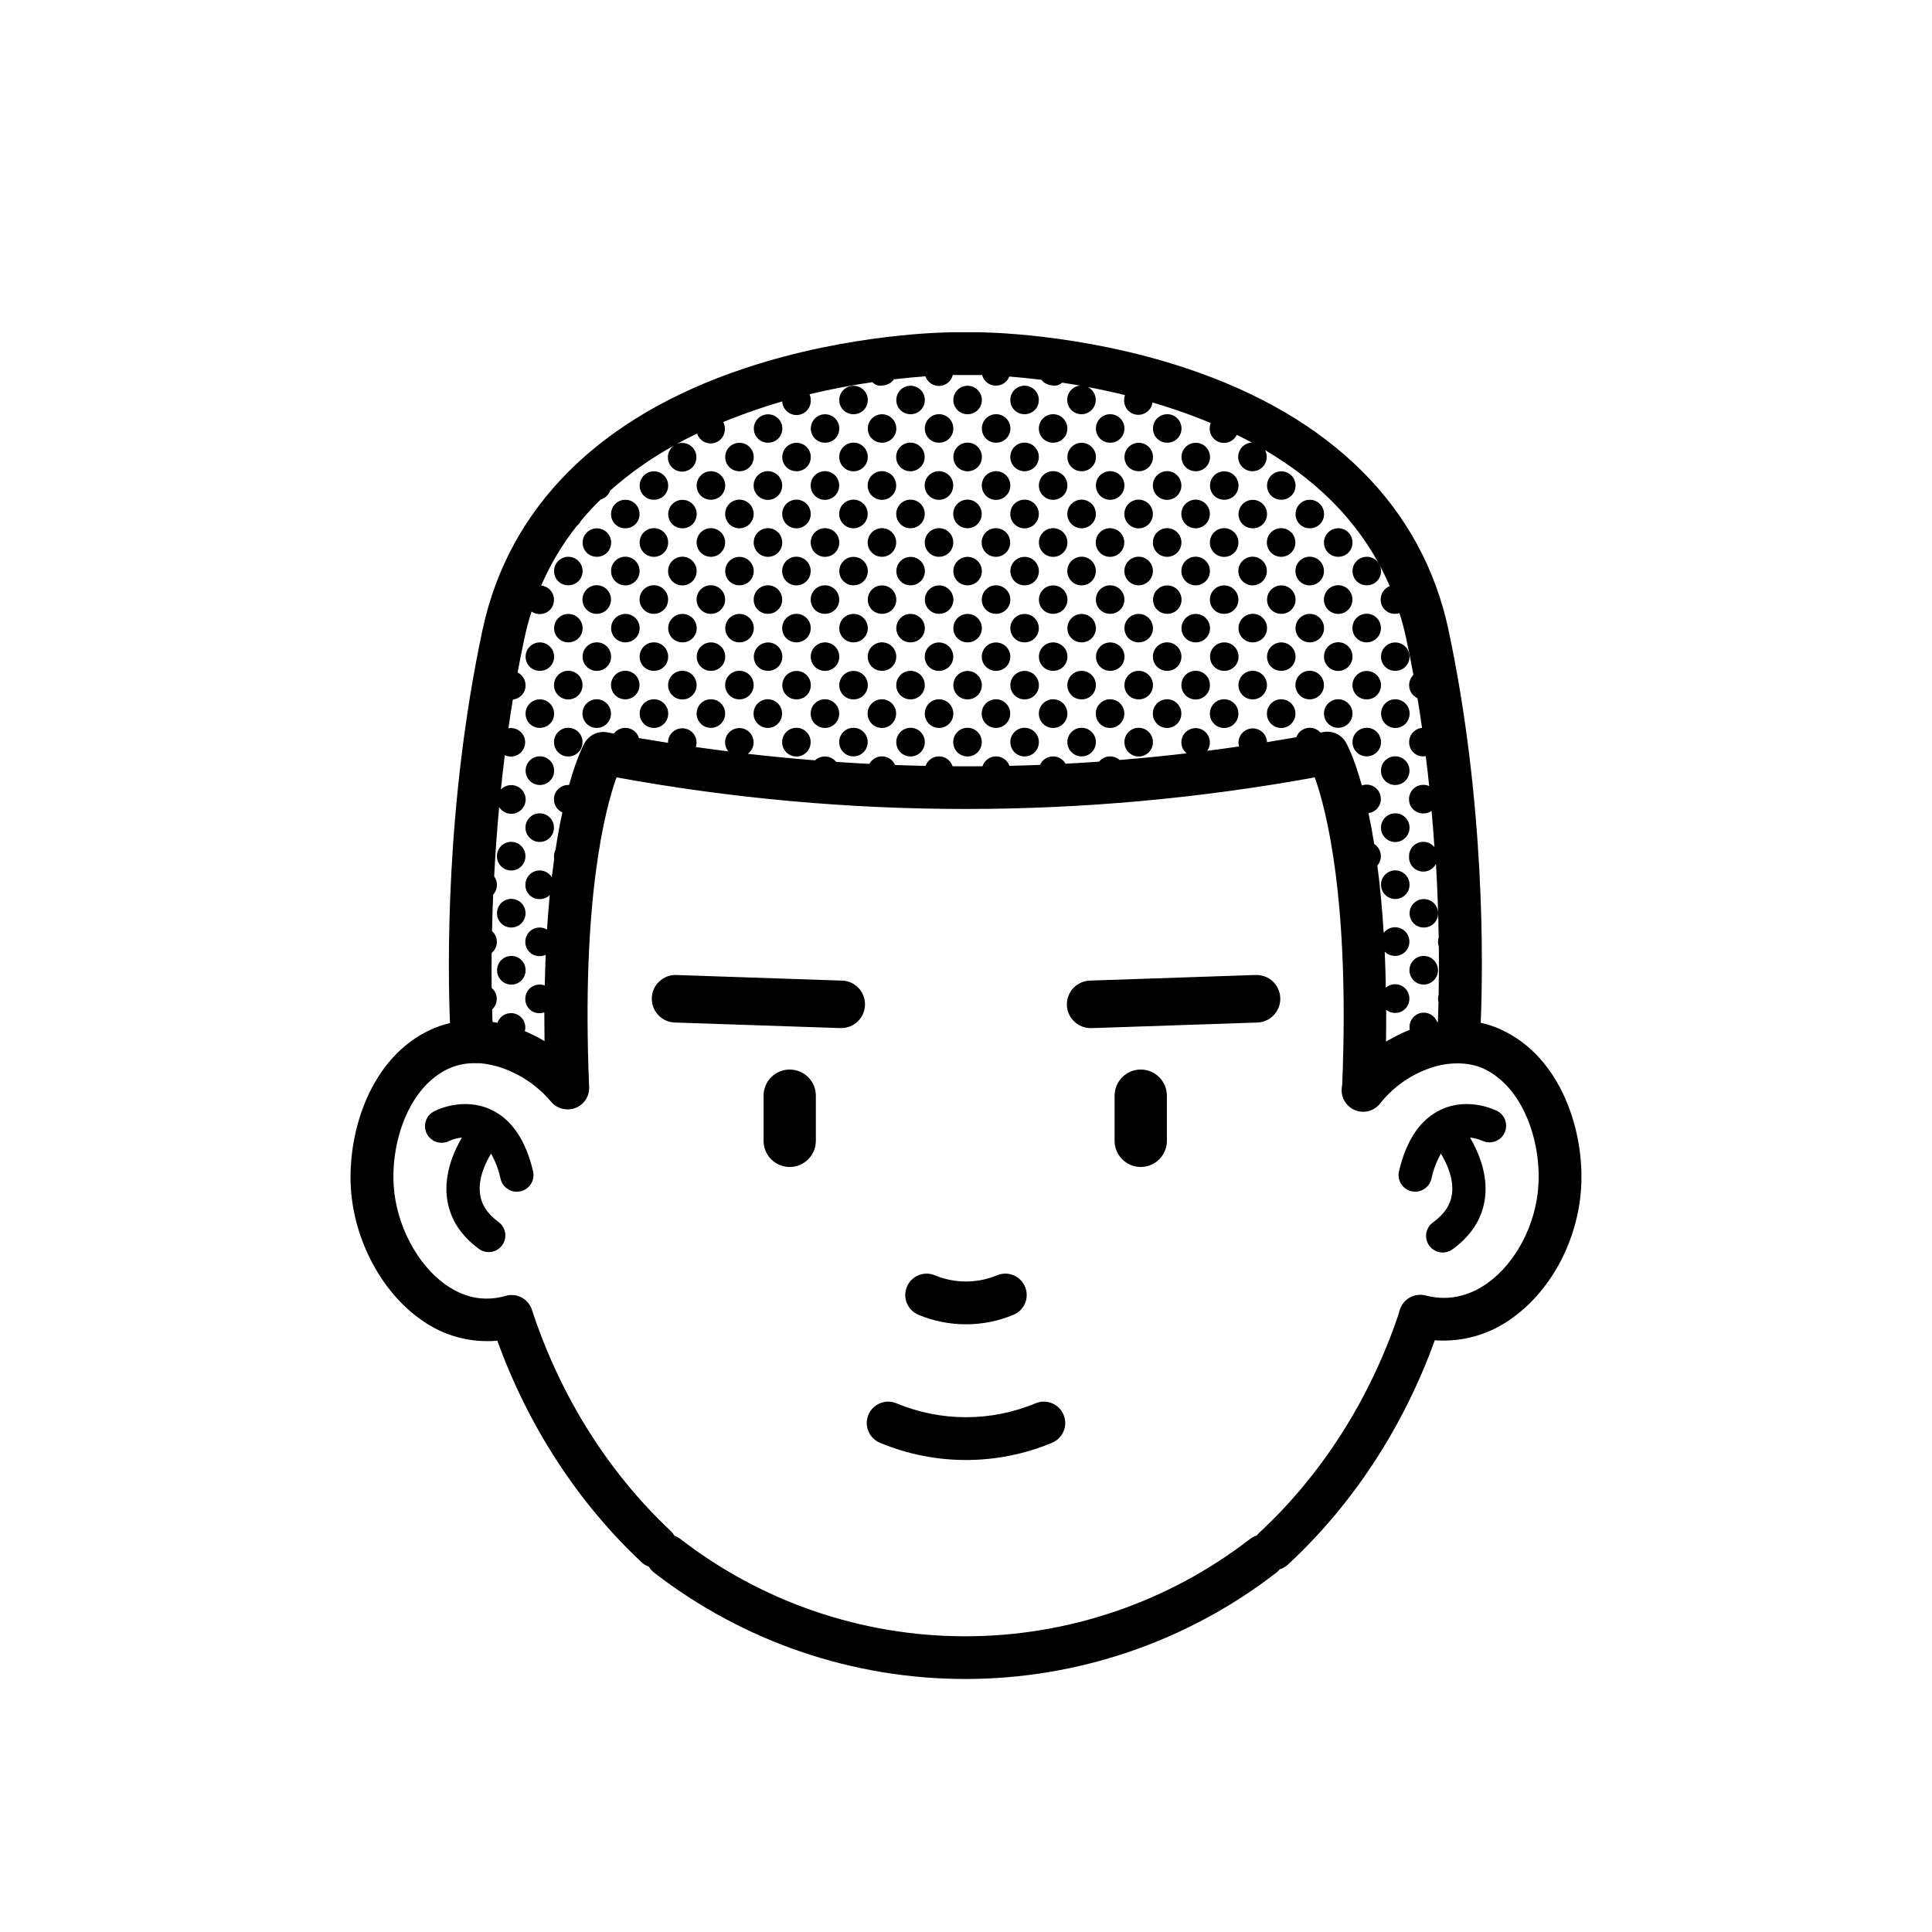 <?xml version="1.0" encoding="UTF-8"?>
<!-- Uploaded to: SVG Repo, www.svgrepo.com, Generator: SVG Repo Mixer Tools -->
<svg fill="#000000" width="800px" height="800px" version="1.1" viewBox="144 144 512 512" xmlns="http://www.w3.org/2000/svg">
 <g>
  <path d="m274.11 438.06c-7.219-3.352-14.219 0-14.988 0.41v-0.004c-1.066 0.516-1.879 1.438-2.258 2.555-0.383 1.121-0.297 2.348 0.234 3.402 0.535 1.055 1.469 1.855 2.594 2.215s2.352 0.254 3.398-0.297c1.055-0.469 2.176-0.762 3.324-0.875-2.215 3.777-4.699 9.59-3.988 15.777 0.629 5.461 3.508 10.078 8.559 13.777 1.969 1.375 4.672 0.926 6.09-1.012 1.414-1.938 1.02-4.652-0.887-6.106-3.016-2.203-4.648-4.699-4.992-7.641-0.465-3.93 1.367-7.934 2.941-10.547h-0.004c1.176 2.09 2.023 4.344 2.519 6.688 0.465 2.012 2.258 3.43 4.32 3.418 0.34 0 0.68-0.035 1.008-0.113 2.371-0.555 3.844-2.926 3.289-5.293-1.961-8.328-5.715-13.824-11.16-16.355z"/>
  <path d="m540.88 438.47c-0.773-0.398-7.769-3.777-14.988-0.41-5.449 2.519-9.199 8.031-11.141 16.336v0.004c-0.555 2.371 0.918 4.738 3.289 5.297 0.332 0.074 0.668 0.109 1.008 0.113 2.043-0.004 3.82-1.41 4.289-3.402 0.496-2.344 1.348-4.598 2.519-6.688 1.566 2.606 3.406 6.606 2.953 10.516-0.34 2.953-1.977 5.461-5 7.672-0.973 0.68-1.629 1.719-1.82 2.891-0.195 1.168 0.09 2.367 0.789 3.32 0.699 0.957 1.754 1.594 2.926 1.762 1.172 0.172 2.363-0.137 3.305-0.855 5.039-3.684 7.93-8.32 8.559-13.777 0.711-6.184-1.77-11.965-3.988-15.777h0.004c1.145 0.117 2.266 0.41 3.324 0.867 2.152 0.98 4.699 0.086 5.762-2.027 1.066-2.113 0.273-4.688-1.793-5.84z"/>
  <path d="m367.07 403.87-43.824-1.484v-0.004c-3.481-0.117-6.394 2.609-6.508 6.086-0.117 3.481 2.606 6.394 6.086 6.508l43.793 1.477h0.215c3.477 0.059 6.344-2.715 6.402-6.191 0.062-3.481-2.711-6.348-6.188-6.406z"/>
  <path d="m476.75 402.38-43.824 1.484v0.004c-3.477 0.059-6.25 2.926-6.191 6.402 0.062 3.477 2.93 6.25 6.406 6.191h0.238l43.82-1.48c3.477-0.117 6.203-3.031 6.086-6.508-0.117-3.481-3.031-6.203-6.508-6.086z"/>
  <path d="m353.28 427.44c-3.824 0-6.926 3.102-6.926 6.926v11.969c0 3.824 3.102 6.926 6.926 6.926 3.828 0 6.93-3.102 6.93-6.926v-11.969c0-3.824-3.102-6.926-6.93-6.926z"/>
  <path d="m446.31 427.44c-3.828 0-6.93 3.102-6.93 6.926v11.969c0 3.824 3.102 6.926 6.93 6.926 3.824 0 6.926-3.102 6.926-6.926v-11.969c0-3.824-3.102-6.926-6.926-6.926z"/>
  <path d="m387.4 492.43c8.059 3.367 17.133 3.367 25.191 0 2.891-1.199 4.266-4.516 3.066-7.406-1.199-2.894-4.512-4.266-7.406-3.066-5.281 2.203-11.227 2.203-16.512 0-2.891-1.199-6.207 0.172-7.406 3.066-1.199 2.891 0.176 6.207 3.066 7.406z"/>
  <path d="m418.46 515.88c-11.812 4.93-25.105 4.93-36.918 0-2.891-1.199-6.207 0.176-7.406 3.066-1.195 2.891 0.176 6.207 3.066 7.406 14.59 6.086 31.008 6.086 45.598 0 2.891-1.199 4.266-4.516 3.066-7.406s-4.516-4.266-7.406-3.066z"/>
  <path d="m541.88 416.88c-1.754-0.809-3.59-1.422-5.477-1.832 0.629-14.895 1.258-58.07-8.539-104.12-6.926-32.516-30.945-56.484-69.426-69.312-28.34-9.445-54.297-9.566-55.547-9.566h-6.043c-1.258 0-27.211 0.121-55.547 9.566-38.477 12.828-62.484 36.797-69.426 69.312-9.859 46.137-9.227 89.383-8.625 104.2-1.77 0.406-3.492 0.996-5.141 1.758-15.863 7.332-22.043 26.902-21.129 41.98 0.867 13.855 8.156 27.52 18.559 34.84v-0.004c5.856 4.254 13.051 6.242 20.262 5.598 8.188 22.672 21.348 42.887 38.203 58.695h-0.004c0.566 0.535 1.242 0.945 1.977 1.203 0.363 0.617 0.84 1.16 1.406 1.598 23.594 18.25 52.582 28.152 82.41 28.152s58.816-9.902 82.41-28.152c0.344-0.27 0.656-0.578 0.934-0.918 0.812-0.246 1.559-0.68 2.18-1.258 17.188-15.906 30.594-36.406 38.914-59.43l-0.004-0.004c7.402 0.555 14.754-1.586 20.707-6.019 10.285-7.438 17.211-20.586 18.074-34.309 0.945-15.062-5.266-34.637-21.129-41.969zm-190.58-166.5c0.094 2.086 1.863 3.699 3.949 3.606 2.086-0.098 3.703-1.867 3.606-3.953 0.004-0.535-0.105-1.066-0.32-1.555 5.957-1.43 11.602-2.457 16.637-3.191v-0.004c0.504 0.539 1.188 0.871 1.922 0.934 1.844 0 3.098-0.629 3.777-1.688 3.191-0.371 6.027-0.629 8.375-0.801h0.004c0.543 1.59 2.074 2.629 3.754 2.547 1.676-0.078 3.102-1.258 3.492-2.894h6.356 1.422c0.414 1.664 1.914 2.828 3.629 2.809 1.582 0.035 3.012-0.926 3.578-2.402 2.438 0.195 5.301 0.465 8.508 0.863 0.723 0.977 1.934 1.551 3.723 1.543v-0.004c0.656-0.055 1.273-0.332 1.754-0.785 1.535 0.234 3.148 0.492 4.766 0.781h0.004c-1.945 0.188-3.422 1.824-3.414 3.777-0.008 1.004 0.383 1.969 1.086 2.68 0.703 0.715 1.66 1.121 2.664 1.129 2.086 0.016 3.793-1.664 3.809-3.75 0.023-1.465-0.801-2.812-2.117-3.457 3.148 0.594 6.469 1.297 9.867 2.137v-0.004c-0.148 0.418-0.223 0.859-0.219 1.305-0.082 2.016 1.434 3.734 3.445 3.914 2.008 0.176 3.801-1.254 4.074-3.254 1.891 0.547 3.746 1.133 5.637 1.77 3.402 1.141 6.664 2.367 9.785 3.672-0.184 0.469-0.277 0.965-0.27 1.469-0.02 1.77 1.199 3.312 2.922 3.715 1.727 0.402 3.496-0.449 4.262-2.047 1.359 0.668 2.691 1.352 4 2.047-2.051 0.082-3.664 1.789-3.629 3.84 0.016 2.09 1.719 3.769 3.805 3.754 1.004-0.008 1.961-0.41 2.664-1.125 0.703-0.711 1.098-1.676 1.09-2.68 0-0.629-0.16-1.25-0.461-1.805 15.676 9.238 26.695 21.258 33.055 36.059h0.004c-1.461 0.574-2.414 1.996-2.394 3.566-0.016 1.004 0.379 1.977 1.09 2.688 0.711 0.711 1.684 1.105 2.688 1.09 0.41 0 0.82-0.066 1.211-0.195 0.691 2.215 1.289 4.484 1.789 6.809 0.68 3.191 1.309 6.375 1.891 9.547h-0.004c-0.73 0.734-1.137 1.73-1.125 2.766-0.012 1.473 0.852 2.816 2.203 3.41 0.441 2.652 0.848 5.281 1.215 7.883v0.004c-1.945 0.184-3.43 1.824-3.418 3.777-0.016 1.008 0.375 1.977 1.09 2.691 0.711 0.711 1.68 1.102 2.688 1.086 0.211 0 0.422-0.02 0.629-0.055 0.336 2.68 0.637 5.32 0.906 7.922-0.492-0.223-1.027-0.336-1.566-0.332-1.008 0-1.973 0.402-2.684 1.117s-1.102 1.684-1.094 2.691c-0.02 1.008 0.375 1.98 1.086 2.691 0.715 0.711 1.684 1.105 2.691 1.086 0.785 0.008 1.555-0.227 2.203-0.668 0.289 3.281 0.543 6.488 0.754 9.598h0.004c-1.012-1.266-2.715-1.746-4.238-1.195s-2.527 2.008-2.496 3.629c-0.129 1.793 1.023 3.43 2.754 3.914 1.734 0.48 3.566-0.324 4.383-1.926 0.414 7.117 0.629 13.691 0.723 19.523-0.246 0.793-0.234 1.645 0.031 2.43 0.059 4.863 0 9.152-0.043 12.734-0.195 0.668-0.211 1.375-0.043 2.047-0.043 2.016-0.105 3.777-0.164 5.195h-0.184c-0.629-1.742-2.434-2.769-4.254-2.426-1.82 0.344-3.125 1.957-3.074 3.812 0 0.227 0.02 0.449 0.062 0.672l-0.27 0.113-0.75 0.301-0.949 0.43-0.461 0.215-0.988 0.48-0.301 0.156c-0.629 0.328-1.258 0.668-1.891 1.027l-0.379 0.215-0.309 0.184c0.043-2.898 0.062-5.668 0.051-8.406l-0.004-0.004c0.676 0.531 1.512 0.82 2.371 0.812 0.996 0.012 1.961-0.379 2.668-1.078 0.711-0.703 1.109-1.664 1.109-2.664 0.035-1.492-0.812-2.863-2.16-3.504-1.352-0.637-2.949-0.422-4.082 0.551-0.055-3.336-0.152-6.523-0.297-9.559 0.727 0.738 1.723 1.152 2.762 1.141 1.004 0.012 1.973-0.383 2.684-1.094 0.711-0.711 1.105-1.68 1.094-2.684 0.008-1.008-0.387-1.98-1.098-2.695-0.707-0.715-1.672-1.117-2.68-1.117-1.188-0.008-2.312 0.543-3.031 1.488-0.41-6.715-0.996-12.641-1.68-17.848 0.422-0.48 0.719-1.062 0.855-1.688 0.32-1.562-0.348-3.16-1.688-4.027-0.484-3-0.988-5.731-1.52-8.188v0.004c1.863-0.227 3.266-1.805 3.277-3.68 0.027-1.242-0.559-2.418-1.562-3.144-1.008-0.727-2.305-0.914-3.477-0.5-2.137-7.676-4.023-11.07-4.227-11.418-1.012-1.754-2.883-2.836-4.906-2.836-0.355 0-0.711 0.035-1.062 0.102l-0.773 0.145h-0.004c-0.883-1.004-2.234-1.461-3.547-1.207-1.312 0.254-2.394 1.18-2.844 2.441-2.586 0.453-5.176 0.887-7.766 1.305-0.035-1.078-0.531-2.09-1.363-2.781-0.828-0.688-1.914-0.992-2.984-0.828-1.066 0.164-2.012 0.777-2.598 1.684-0.59 0.902-0.762 2.019-0.473 3.059-2.812 0.418-5.629 0.805-8.453 1.16h0.004c0.711-0.977 0.918-2.234 0.547-3.387-0.367-1.152-1.266-2.059-2.41-2.438-1.148-0.379-2.41-0.184-3.391 0.52-0.984 0.707-1.566 1.84-1.574 3.047-0.004 1.137 0.508 2.211 1.391 2.926-5.914 0.691-11.836 1.281-17.758 1.762-1.074-0.957-2.598-1.223-3.93-0.688-0.59 0.246-1.109 0.633-1.512 1.129-2.938 0.211-5.902 0.391-8.891 0.543l-0.004-0.004c-0.699-1.246-2.043-1.992-3.473-1.926-1.426 0.066-2.695 0.934-3.277 2.242-2.695 0.102-5.398 0.195-8.098 0.258-0.543-1.523-1.996-2.531-3.617-2.508-1.617 0.023-3.039 1.074-3.539 2.617-2.641 0.023-5.281 0.023-7.922 0-0.496-1.547-1.922-2.598-3.547-2.621-1.621-0.02-3.074 0.996-3.613 2.523-2.695-0.055-5.387-0.133-8.078-0.234v0.004c-0.57-1.34-1.855-2.231-3.309-2.297-1.453-0.062-2.812 0.711-3.5 1.992-2.938-0.152-5.879-0.324-8.816-0.523v0.004c-0.164-0.215-0.352-0.406-0.555-0.582-1.484-1.211-3.637-1.141-5.039 0.164-5.945-0.469-11.887-1.047-17.82-1.73 0.969-0.695 1.547-1.816 1.547-3.012 0.012-1.23-0.578-2.394-1.582-3.109-1.004-0.719-2.293-0.898-3.453-0.488-1.164 0.41-2.051 1.363-2.383 2.551-0.328 1.191-0.059 2.465 0.727 3.414-2.879-0.367-5.75-0.742-8.621-1.152 0.344-1.039 0.223-2.184-0.34-3.125-0.562-0.945-1.508-1.598-2.586-1.789-1.082-0.191-2.195 0.098-3.047 0.789-0.852 0.695-1.359 1.727-1.391 2.824v0.188c-2.57-0.418-5.137-0.84-7.703-1.258v-0.004c-0.402-1.371-1.547-2.398-2.953-2.648-1.41-0.254-2.84 0.309-3.695 1.453l-1.738-0.32c-2.371-0.453-4.766 0.645-5.973 2.734-0.203 0.348-2.059 3.68-4.168 11.211h-0.188v-0.004c-1.02-0.008-2 0.391-2.719 1.113s-1.113 1.703-1.098 2.723c-0.012 1.484 0.867 2.832 2.231 3.426-0.629 2.91-1.258 6.203-1.812 9.918h-0.004c-0.383 0.758-0.512 1.621-0.359 2.457-0.215 1.535-0.426 3.141-0.629 4.812-0.895-1.453-2.652-2.129-4.289-1.645-1.637 0.48-2.746 2.004-2.707 3.711-0.004 1 0.391 1.961 1.102 2.664 0.711 0.703 1.676 1.09 2.676 1.074 1.004 0.008 1.969-0.383 2.684-1.09-0.277 2.871-0.527 5.934-0.738 9.168v0.004c-1.168-0.715-2.633-0.742-3.828-0.066-1.195 0.676-1.93 1.945-1.918 3.316-0.016 1.004 0.375 1.977 1.09 2.688 0.711 0.711 1.68 1.105 2.688 1.09 0.562 0 1.117-0.117 1.629-0.348-0.105 2.598-0.188 5.309-0.25 8.129v0.004c-0.441-0.172-0.906-0.258-1.379-0.254-1.008 0-1.977 0.402-2.688 1.121-0.707 0.715-1.102 1.688-1.09 2.695-0.016 1.008 0.375 1.977 1.09 2.688 0.711 0.715 1.68 1.105 2.688 1.09 0.43 0 0.855-0.074 1.258-0.211 0 2.465 0.02 5.004 0.059 7.613-1.676-1-3.422-1.883-5.223-2.633 0.082-0.316 0.125-0.641 0.129-0.965 0.012-1.02-0.387-2-1.109-2.723-0.719-0.719-1.703-1.121-2.723-1.105-1.605 0.016-3.031 1.047-3.543 2.57-0.441-0.082-0.883-0.172-1.316-0.238-0.039-0.965-0.074-2.059-0.105-3.281h-0.004c1.348-1.23 1.633-3.242 0.688-4.801-0.219-0.344-0.492-0.652-0.805-0.914-0.039-2.758-0.051-5.871 0-9.297v0.004c0.781-0.629 1.273-1.551 1.359-2.551 0.125-1.215-0.344-2.418-1.262-3.227 0.062-3.043 0.164-6.297 0.301-9.672h0.004c1.227-1.344 1.336-3.367 0.258-4.836 0.301-5.758 0.73-11.902 1.324-18.34 0.867 1.375 2.516 2.043 4.098 1.668s2.75-1.715 2.91-3.332c0.16-1.621-0.727-3.16-2.203-3.84-1.48-0.676-3.227-0.34-4.348 0.836 0.312-2.984 0.656-6.019 1.039-9.105 1.031 0.488 2.227 0.488 3.254-0.008 1.027-0.492 1.777-1.422 2.039-2.531 0.266-1.109 0.016-2.277-0.68-3.18-0.695-0.902-1.762-1.445-2.898-1.473-0.254 0-0.504 0.023-0.75 0.074 0.355-2.519 0.746-5.062 1.172-7.633v0.004c1.926-0.184 3.391-1.812 3.367-3.75 0.008-1.449-0.812-2.773-2.113-3.414 0.551-2.938 1.141-5.898 1.77-8.875 0.527-2.488 1.176-4.914 1.926-7.273v0.004c0.641 0.434 1.398 0.664 2.172 0.66 1.008 0.012 1.973-0.383 2.688-1.094 0.711-0.711 1.105-1.68 1.09-2.684 0.012-1.945-1.457-3.582-3.394-3.781 2.445-5.66 5.621-10.977 9.449-15.812 0.449-0.359 0.816-0.812 1.074-1.328 1.648-1.977 3.398-3.871 5.242-5.668 1.176-0.32 2.121-1.207 2.519-2.359 5.156-4.582 10.809-8.57 16.852-11.898-0.984 0.723-1.562 1.875-1.555 3.098 0 2.09 1.691 3.781 3.777 3.781 2.086 0 3.777-1.691 3.777-3.781 0.016-1.02-0.383-2-1.105-2.723-0.723-0.719-1.703-1.117-2.723-1.105-0.484 0.004-0.965 0.102-1.41 0.289 1.75-0.961 3.559-1.887 5.422-2.777 0.574 1.793 2.379 2.887 4.234 2.57 1.852-0.316 3.191-1.949 3.141-3.828 0-0.633-0.156-1.258-0.453-1.812 1.699-0.691 3.434-1.359 5.207-2.008v-0.004c0.258-0.051 0.508-0.141 0.738-0.262 0.965-0.344 1.938-0.684 2.914-1.016 2.305-0.805 4.566-1.523 6.785-2.152zm200.39 207.78c-0.629 10.27-5.906 20.41-13.402 25.82-3.547 2.562-9.277 5.223-16.48 3.336-2.887-0.754-5.863 0.859-6.809 3.691-0.039 0.102-0.156 0.512-0.277 0.934l-0.164 0.559c-7.613 22.484-20.387 42.465-36.949 57.793h0.004c-0.199 0.195-0.379 0.406-0.547 0.629-0.652 0.199-1.258 0.512-1.797 0.926-21.609 16.715-48.156 25.785-75.477 25.785s-53.867-9.07-75.477-25.785c-0.473-0.367-1.004-0.656-1.57-0.855-0.27-0.465-0.602-0.891-0.992-1.262-16.625-15.594-29.352-35.895-36.805-58.668-0.988-2.961-4.188-4.566-7.152-3.59-5.434 1.504-10.707 0.492-15.699-3.016-7.559-5.336-13.117-15.895-13.766-26.273-0.738-11.715 4.031-26.117 14.566-30.992h-0.004c2.047-0.922 4.262-1.41 6.508-1.43h0.23 1.039 0.258c0.367 0 0.73 0.059 1.098 0.094l0.535 0.07 0.629 0.102c0.816 0.137 1.621 0.32 2.418 0.543h0.051c5.609 1.656 10.605 4.922 14.379 9.391 1.031 1.234 2.539 1.977 4.148 2.031h0.32c0.684-0.004 1.355-0.129 1.992-0.371 2.269-0.871 3.731-3.098 3.629-5.527-2.109-49.684 4.246-73.684 7.25-82.082l-0.004-0.004c61.18 11.168 123.87 11.168 185.05 0 2.984 8.332 9.289 32.207 7.281 81.301l-0.004 0.004v0.164l-0.094 0.629c-0.371 2.562 1.031 5.051 3.41 6.066 2.379 1.012 5.144 0.301 6.734-1.738 4.07-5.16 9.785-8.762 16.191-10.211 4.164-0.801 8.137-0.453 11.164 0.945 10.551 4.875 15.32 19.277 14.582 30.992z"/>
  <path d="m476 314.23c1.004 0.012 1.973-0.383 2.684-1.094 0.711-0.711 1.105-1.68 1.094-2.688 0-2.086-1.691-3.777-3.777-3.777-2.09 0-3.781 1.691-3.781 3.777-0.016 1.008 0.379 1.977 1.09 2.691 0.711 0.711 1.684 1.105 2.691 1.09z"/>
  <path d="m521.3 397.33c-1.008 0-1.977 0.402-2.684 1.117-0.711 0.715-1.105 1.684-1.098 2.691 0 2.09 1.691 3.781 3.781 3.781 2.086 0 3.777-1.691 3.777-3.781 0.008-1.008-0.387-1.977-1.098-2.691-0.707-0.715-1.672-1.117-2.68-1.117z"/>
  <path d="m279.51 397.33c-1.016 0-1.988 0.41-2.699 1.133-0.711 0.727-1.102 1.707-1.082 2.723 0.02 2.086 1.723 3.762 3.812 3.746 2.086-0.016 3.762-1.723 3.746-3.809 0.004-1.008-0.395-1.969-1.102-2.68-0.711-0.715-1.672-1.113-2.676-1.113z"/>
  <path d="m370.15 253.77c1.008 0.023 1.977-0.359 2.699-1.062 0.719-0.699 1.125-1.664 1.125-2.668 0.016-2.086-1.664-3.789-3.75-3.805-2.086-0.016-3.793 1.66-3.809 3.75-0.016 1 0.371 1.965 1.074 2.676 0.703 0.711 1.66 1.109 2.66 1.109z"/>
  <path d="m385.31 253.77c1.004 0.012 1.973-0.383 2.684-1.094 0.711-0.711 1.105-1.68 1.094-2.688-0.008-2.086-1.707-3.769-3.793-3.762-2.086 0.008-3.773 1.707-3.762 3.793-0.008 1.004 0.391 1.965 1.102 2.668 0.711 0.707 1.676 1.094 2.676 1.082z"/>
  <path d="m400.39 253.77c1.004 0.02 1.977-0.363 2.695-1.07 0.719-0.703 1.121-1.668 1.121-2.672 0.008-2.086-1.676-3.789-3.762-3.797-2.086-0.012-3.785 1.672-3.797 3.758-0.016 1 0.371 1.965 1.078 2.676 0.703 0.711 1.664 1.109 2.664 1.105z"/>
  <path d="m415.52 253.77c1.008 0.012 1.973-0.383 2.684-1.094 0.711-0.711 1.105-1.68 1.094-2.688 0-2.086-1.691-3.777-3.777-3.777s-3.777 1.691-3.777 3.777c-0.016 1.008 0.375 1.977 1.09 2.691 0.711 0.711 1.68 1.105 2.688 1.09z"/>
  <path d="m347.55 261.32c1.004 0.012 1.973-0.383 2.684-1.094 0.711-0.711 1.105-1.68 1.094-2.684-0.016-2.086-1.723-3.766-3.809-3.746-2.09 0.016-3.766 1.723-3.75 3.809 0.004 0.996 0.402 1.949 1.113 2.648 0.711 0.699 1.672 1.082 2.668 1.066z"/>
  <path d="m362.65 261.32c1.004 0.012 1.973-0.383 2.684-1.094 0.711-0.711 1.105-1.68 1.094-2.684-0.012-2.086-1.715-3.769-3.801-3.758-2.086 0.012-3.769 1.715-3.758 3.801 0 1 0.398 1.957 1.105 2.66 0.711 0.703 1.676 1.09 2.676 1.074z"/>
  <path d="m377.7 261.32c1.008 0.027 1.98-0.355 2.699-1.055s1.129-1.66 1.133-2.668c0.02-2.086-1.66-3.793-3.746-3.812-2.086-0.02-3.793 1.656-3.812 3.746-0.02 1 0.363 1.965 1.066 2.68 0.699 0.715 1.66 1.113 2.66 1.109z"/>
  <path d="m392.86 261.32c1.008 0.012 1.977-0.383 2.688-1.094 0.711-0.711 1.105-1.68 1.094-2.684 0-2.086-1.691-3.777-3.781-3.777-2.086 0-3.777 1.691-3.777 3.777-0.016 1.008 0.379 1.977 1.09 2.688 0.711 0.711 1.684 1.105 2.688 1.09z"/>
  <path d="m407.98 261.32c1.008 0.012 1.977-0.383 2.688-1.094 0.711-0.711 1.105-1.68 1.094-2.684 0-2.086-1.695-3.777-3.781-3.777-2.086 0-3.777 1.691-3.777 3.777-0.016 1.008 0.379 1.977 1.09 2.688 0.711 0.711 1.684 1.105 2.688 1.09z"/>
  <path d="m423.08 261.32c1.008 0.016 1.977-0.379 2.688-1.09s1.105-1.684 1.094-2.688c0-2.086-1.691-3.777-3.781-3.777-2.086 0-3.777 1.691-3.777 3.777-0.016 1.008 0.379 1.977 1.09 2.688s1.684 1.105 2.688 1.09z"/>
  <path d="m438.21 261.32c1.004 0.012 1.973-0.383 2.684-1.094 0.711-0.711 1.105-1.68 1.094-2.684 0-2.086-1.691-3.777-3.777-3.777-2.086 0-3.781 1.691-3.781 3.777-0.012 1.008 0.379 1.977 1.09 2.688 0.715 0.711 1.684 1.105 2.691 1.09z"/>
  <path d="m453.33 261.32c1.004 0.012 1.973-0.383 2.684-1.094 0.711-0.711 1.105-1.68 1.094-2.684 0-2.086-1.691-3.777-3.777-3.777-2.09 0-3.781 1.691-3.781 3.777-0.016 1.008 0.379 1.977 1.09 2.688 0.715 0.711 1.684 1.105 2.691 1.09z"/>
  <path d="m521.3 389.8c1.004 0.023 1.973-0.363 2.691-1.066s1.125-1.664 1.125-2.668c0.012-2.086-1.672-3.789-3.758-3.801-2.086-0.012-3.789 1.668-3.801 3.758-0.016 1 0.371 1.961 1.078 2.672 0.703 0.711 1.664 1.109 2.664 1.105z"/>
  <path d="m279.49 382.21c-2.086 0-3.777 1.691-3.777 3.777-0.02 2.086 1.652 3.797 3.742 3.816 2.086 0.02 3.793-1.652 3.816-3.742 0.02-1.012-0.371-1.992-1.082-2.719-0.711-0.727-1.684-1.133-2.699-1.133z"/>
  <path d="m339.91 268.88c1.004 0.027 1.977-0.352 2.699-1.051 0.719-0.699 1.129-1.66 1.137-2.664 0.02-2.09-1.652-3.797-3.738-3.82-2.09-0.023-3.797 1.648-3.82 3.738-0.023 1 0.359 1.965 1.062 2.68 0.699 0.715 1.656 1.117 2.66 1.117z"/>
  <path d="m355.03 268.88c1.004 0.027 1.977-0.352 2.699-1.051 0.723-0.699 1.133-1.66 1.137-2.664 0.023-2.09-1.652-3.797-3.738-3.82-2.086-0.023-3.797 1.648-3.82 3.738-0.02 1 0.359 1.965 1.062 2.68 0.699 0.715 1.66 1.117 2.66 1.117z"/>
  <path d="m370.19 261.3c-1.016 0-1.988 0.406-2.699 1.133-0.711 0.723-1.098 1.707-1.078 2.719 0.016 2.09 1.719 3.766 3.805 3.75 2.09-0.016 3.766-1.719 3.75-3.805 0.008-1.004-0.391-1.973-1.098-2.684-0.711-0.715-1.672-1.113-2.68-1.113z"/>
  <path d="m385.27 261.3c-1.012 0-1.977 0.402-2.688 1.117-0.707 0.719-1.102 1.691-1.094 2.699 0 2.086 1.691 3.777 3.781 3.777 2.086 0 3.777-1.691 3.777-3.777 0.012-1.008-0.383-1.98-1.094-2.699-0.711-0.715-1.676-1.117-2.684-1.117z"/>
  <path d="m400.43 261.3c-1.012 0-1.984 0.406-2.695 1.129-0.711 0.727-1.102 1.703-1.082 2.719 0.012 2.086 1.715 3.769 3.801 3.754 2.086-0.012 3.769-1.711 3.758-3.801 0.004-1.004-0.391-1.973-1.098-2.688-0.711-0.711-1.676-1.113-2.684-1.113z"/>
  <path d="m415.52 261.3c-2.09 0-3.781 1.691-3.781 3.777-0.016 2.086 1.66 3.793 3.75 3.809 2.086 0.02 3.793-1.66 3.809-3.746 0.016-1.012-0.375-1.988-1.086-2.711-0.707-0.723-1.68-1.129-2.691-1.129z"/>
  <path d="m430.62 268.88c1.004 0.02 1.973-0.367 2.691-1.07 0.715-0.703 1.121-1.668 1.117-2.672 0.008-2.086-1.676-3.785-3.762-3.793-2.086-0.008-3.785 1.676-3.797 3.762-0.012 1 0.375 1.965 1.082 2.676 0.703 0.711 1.668 1.105 2.668 1.098z"/>
  <path d="m445.73 268.88c1.004 0.023 1.977-0.359 2.695-1.062 0.719-0.699 1.125-1.66 1.125-2.668 0.016-2.086-1.66-3.789-3.75-3.805-2.086-0.016-3.789 1.664-3.805 3.75-0.02 1 0.367 1.965 1.07 2.676 0.703 0.715 1.664 1.113 2.664 1.109z"/>
  <path d="m460.89 268.88c1.004 0.012 1.973-0.383 2.684-1.094 0.711-0.711 1.105-1.68 1.094-2.688-0.008-2.086-1.711-3.769-3.797-3.758-2.086 0.012-3.769 1.711-3.758 3.797-0.004 1 0.395 1.961 1.105 2.664 0.707 0.703 1.672 1.09 2.672 1.078z"/>
  <path d="m513.76 374.66c-2.086 0-3.777 1.691-3.777 3.777-0.008 1.004 0.383 1.969 1.086 2.684 0.703 0.711 1.66 1.117 2.664 1.125 2.086 0.016 3.793-1.664 3.809-3.75 0.012-1.012-0.379-1.988-1.09-2.707-0.707-0.723-1.68-1.129-2.691-1.129z"/>
  <path d="m317.24 276.44c1.004 0.027 1.977-0.352 2.699-1.051s1.129-1.66 1.137-2.664c0.02-2.086-1.652-3.797-3.738-3.82-2.086-0.02-3.797 1.652-3.82 3.738-0.023 1 0.359 1.969 1.062 2.684 0.699 0.715 1.66 1.117 2.66 1.113z"/>
  <path d="m332.4 276.44c1.008 0.012 1.977-0.379 2.688-1.094 0.711-0.711 1.105-1.676 1.094-2.684 0-2.086-1.691-3.777-3.781-3.777-2.086 0-3.777 1.691-3.777 3.777-0.016 1.008 0.379 1.977 1.09 2.688 0.711 0.715 1.684 1.105 2.688 1.09z"/>
  <path d="m347.54 268.86c-1.02-0.008-1.996 0.391-2.715 1.113s-1.117 1.703-1.102 2.723c0 2.086 1.691 3.781 3.777 3.781 2.09 0 3.781-1.695 3.781-3.781 0.016-1.004-0.371-1.977-1.074-2.695s-1.664-1.129-2.668-1.141z"/>
  <path d="m362.66 268.86c-1.02-0.012-2 0.391-2.719 1.109-0.719 0.723-1.117 1.703-1.105 2.723 0 2.086 1.691 3.777 3.781 3.777 2.086 0 3.777-1.691 3.777-3.777 0.012-1.004-0.371-1.973-1.074-2.691-0.699-0.719-1.656-1.129-2.66-1.141z"/>
  <path d="m377.72 268.86c-1.008 0-1.977 0.402-2.684 1.121-0.711 0.715-1.105 1.684-1.098 2.691-0.008 2.086 1.676 3.785 3.766 3.793 2.086 0.008 3.785-1.676 3.793-3.762 0.016-1.016-0.375-1.992-1.086-2.715-0.707-0.723-1.68-1.129-2.691-1.129z"/>
  <path d="m392.83 268.86c-1.008 0-1.973 0.402-2.684 1.121-0.711 0.715-1.105 1.684-1.094 2.691-0.012 2.086 1.676 3.785 3.762 3.793 2.086 0.008 3.785-1.676 3.793-3.762 0.02-1.016-0.371-1.992-1.082-2.715-0.711-0.723-1.684-1.129-2.695-1.129z"/>
  <path d="m408 268.86c-1.02-0.008-1.996 0.391-2.715 1.113s-1.117 1.703-1.102 2.723c0 2.086 1.691 3.781 3.777 3.781 2.09 0 3.781-1.695 3.781-3.781 0.016-1.004-0.371-1.977-1.074-2.695-0.703-0.719-1.66-1.129-2.668-1.141z"/>
  <path d="m423.09 268.86c-2.086 0-3.777 1.691-3.777 3.781-0.023 2.086 1.648 3.797 3.734 3.816 2.09 0.023 3.797-1.648 3.82-3.734 0.023-1.02-0.367-2-1.078-2.727-0.711-0.727-1.684-1.137-2.699-1.137z"/>
  <path d="m438.2 268.86c-2.086 0-3.777 1.691-3.777 3.781-0.02 2.086 1.652 3.793 3.738 3.816 2.09 0.02 3.797-1.656 3.816-3.742 0.023-1.016-0.367-1.996-1.078-2.723-0.711-0.723-1.684-1.133-2.699-1.133z"/>
  <path d="m453.34 268.86c-1.016-0.012-1.996 0.391-2.715 1.109-0.723 0.723-1.121 1.703-1.105 2.723 0 2.086 1.691 3.777 3.777 3.777 2.086 0 3.781-1.691 3.781-3.777 0.012-1.004-0.375-1.973-1.074-2.691-0.703-0.719-1.66-1.129-2.664-1.141z"/>
  <path d="m468.38 276.44c1.008 0.027 1.98-0.352 2.699-1.051 0.723-0.699 1.133-1.66 1.137-2.664 0.023-2.086-1.648-3.797-3.738-3.82-2.086-0.02-3.797 1.652-3.816 3.738-0.023 1 0.359 1.969 1.059 2.684 0.703 0.715 1.66 1.117 2.66 1.113z"/>
  <path d="m483.5 276.44c1.004 0.027 1.977-0.352 2.699-1.051 0.719-0.699 1.129-1.66 1.133-2.664 0.023-2.086-1.648-3.797-3.734-3.82-2.09-0.02-3.797 1.652-3.82 3.738-0.02 1 0.363 1.969 1.062 2.684 0.699 0.711 1.66 1.113 2.66 1.113z"/>
  <path d="m279.47 367.1c-1.008 0-1.977 0.402-2.688 1.117-0.707 0.719-1.102 1.688-1.09 2.699 0 2.086 1.691 3.777 3.777 3.777s3.777-1.691 3.777-3.777c0.012-1.012-0.383-1.98-1.094-2.699-0.707-0.715-1.676-1.117-2.684-1.117z"/>
  <path d="m309.71 284c1.008 0.012 1.977-0.383 2.688-1.094 0.711-0.711 1.105-1.68 1.094-2.684 0-2.086-1.695-3.781-3.781-3.781-2.086 0-3.777 1.695-3.777 3.781-0.016 1.008 0.375 1.977 1.086 2.691 0.715 0.711 1.684 1.102 2.691 1.086z"/>
  <path d="m324.82 284c1.008 0.023 1.98-0.363 2.695-1.066 0.719-0.703 1.125-1.668 1.121-2.676 0.012-2.086-1.672-3.785-3.758-3.797-2.086-0.008-3.789 1.676-3.797 3.762-0.016 1 0.371 1.965 1.074 2.676 0.703 0.711 1.664 1.105 2.664 1.102z"/>
  <path d="m339.95 276.41c-2.086 0-3.777 1.691-3.777 3.777-0.02 2.09 1.652 3.797 3.742 3.816 2.086 0.023 3.793-1.652 3.816-3.738 0.02-1.016-0.371-1.996-1.082-2.723-0.711-0.723-1.684-1.133-2.699-1.133z"/>
  <path d="m355.07 276.41c-2.086 0-3.777 1.691-3.777 3.777-0.023 2.09 1.652 3.797 3.738 3.82 2.086 0.023 3.797-1.652 3.82-3.738 0.02-1.016-0.367-1.996-1.078-2.723-0.711-0.727-1.688-1.137-2.703-1.137z"/>
  <path d="m370.17 276.41c-2.086 0-3.777 1.691-3.777 3.777-0.008 1.004 0.383 1.969 1.086 2.68 0.703 0.715 1.66 1.121 2.664 1.129 2.086 0.016 3.793-1.664 3.809-3.75 0.012-1.012-0.379-1.988-1.09-2.711-0.707-0.719-1.68-1.125-2.691-1.125z"/>
  <path d="m385.29 276.41c-2.09 0-3.781 1.691-3.781 3.777-0.008 1.004 0.383 1.969 1.086 2.68 0.703 0.715 1.664 1.121 2.664 1.129 2.09 0.016 3.793-1.664 3.809-3.75 0.016-1.012-0.375-1.988-1.086-2.711-0.711-0.719-1.68-1.125-2.691-1.125z"/>
  <path d="m400.39 276.41c-2.086 0-3.777 1.691-3.777 3.777-0.008 1.004 0.387 1.965 1.09 2.68 0.707 0.711 1.664 1.117 2.668 1.121 2.086 0.012 3.785-1.668 3.801-3.754 0.012-1.012-0.383-1.984-1.094-2.703-0.711-0.719-1.676-1.121-2.688-1.121z"/>
  <path d="m415.56 276.41c-1.016-0.012-1.996 0.387-2.719 1.109-0.719 0.719-1.117 1.699-1.102 2.719 0 2.086 1.691 3.781 3.777 3.781s3.777-1.695 3.777-3.781c0.016-1.004-0.371-1.969-1.07-2.688-0.703-0.719-1.66-1.129-2.664-1.141z"/>
  <path d="m430.63 276.41c-2.086 0-3.777 1.691-3.777 3.777-0.008 1.004 0.383 1.969 1.086 2.68 0.703 0.715 1.664 1.121 2.664 1.129 2.086 0.016 3.793-1.664 3.809-3.75 0.016-1.012-0.379-1.988-1.09-2.711-0.707-0.719-1.68-1.125-2.691-1.125z"/>
  <path d="m445.79 276.41c-1.02-0.012-2 0.387-2.719 1.109-0.719 0.719-1.117 1.699-1.105 2.719 0 2.086 1.691 3.781 3.781 3.781 2.086 0 3.777-1.695 3.777-3.781 0.012-1.004-0.375-1.969-1.074-2.688s-1.656-1.129-2.66-1.141z"/>
  <path d="m460.85 276.41c-1.008 0-1.977 0.402-2.684 1.117-0.711 0.715-1.105 1.684-1.098 2.691 0 2.09 1.691 3.781 3.781 3.781 2.086 0 3.777-1.691 3.777-3.781 0.008-1.008-0.387-1.977-1.098-2.691-0.707-0.715-1.672-1.117-2.68-1.117z"/>
  <path d="m475.94 284c1.004 0.027 1.977-0.352 2.699-1.051 0.723-0.699 1.133-1.66 1.137-2.664 0.023-2.086-1.652-3.797-3.738-3.82-2.086-0.023-3.797 1.652-3.82 3.738-0.02 1 0.363 1.965 1.062 2.68 0.703 0.715 1.66 1.117 2.66 1.117z"/>
  <path d="m491.11 284c1.008 0.012 1.973-0.383 2.688-1.094 0.711-0.711 1.105-1.68 1.09-2.684 0-2.086-1.691-3.781-3.777-3.781-2.086 0-3.777 1.695-3.777 3.781-0.016 1.004 0.379 1.977 1.09 2.688 0.711 0.711 1.68 1.105 2.688 1.09z"/>
  <path d="m513.79 359.54c-1.016-0.008-1.996 0.395-2.715 1.117-0.715 0.723-1.109 1.707-1.094 2.723 0.008 2.09 1.707 3.773 3.793 3.766 1.004-0.004 1.961-0.406 2.668-1.121 0.707-0.711 1.102-1.672 1.098-2.676 0.008-1-0.383-1.965-1.086-2.68s-1.66-1.121-2.664-1.129z"/>
  <path d="m287.03 359.54c-1.008 0-1.973 0.402-2.684 1.117-0.707 0.715-1.102 1.684-1.094 2.691 0 2.09 1.691 3.781 3.777 3.781s3.777-1.691 3.777-3.781c0.012-1.008-0.383-1.977-1.094-2.691-0.711-0.715-1.676-1.117-2.684-1.117z"/>
  <path d="m302.15 291.55c1.004 0.02 1.977-0.367 2.691-1.07 0.719-0.703 1.121-1.668 1.117-2.672 0.012-2.086-1.676-3.785-3.762-3.793-2.086-0.012-3.785 1.676-3.793 3.762-0.016 1 0.371 1.965 1.078 2.676 0.707 0.711 1.668 1.105 2.668 1.098z"/>
  <path d="m317.29 283.97c-2.086 0-3.777 1.691-3.777 3.777-0.023 2.086 1.648 3.797 3.738 3.82 2.086 0.023 3.797-1.652 3.816-3.738 0.023-1.016-0.363-2-1.074-2.727-0.711-0.727-1.688-1.133-2.703-1.133z"/>
  <path d="m332.39 283.97c-2.086 0-3.781 1.691-3.781 3.777-0.016 2.086 1.66 3.793 3.746 3.812s3.793-1.656 3.812-3.742c0.02-1.016-0.371-1.996-1.082-2.719-0.711-0.723-1.684-1.129-2.695-1.129z"/>
  <path d="m347.52 283.97c-2.09 0-3.781 1.691-3.781 3.777-0.02 2.086 1.652 3.797 3.738 3.82 2.086 0.023 3.797-1.652 3.82-3.738 0.023-1.016-0.367-2-1.078-2.727-0.711-0.727-1.684-1.133-2.699-1.133z"/>
  <path d="m362.63 283.97c-1.012 0-1.984 0.406-2.695 1.129-0.711 0.723-1.102 1.703-1.082 2.719 0.016 2.086 1.719 3.766 3.805 3.754 1-0.008 1.961-0.414 2.664-1.125 0.703-0.715 1.098-1.68 1.09-2.68 0.004-1.008-0.391-1.973-1.102-2.684-0.707-0.715-1.672-1.113-2.68-1.113z"/>
  <path d="m377.72 283.97c-1.008 0-1.977 0.402-2.684 1.117-0.711 0.715-1.105 1.684-1.098 2.691 0 2.086 1.691 3.777 3.781 3.777 2.086 0 3.777-1.691 3.777-3.777 0.008-1.008-0.387-1.977-1.094-2.691-0.711-0.715-1.676-1.117-2.684-1.117z"/>
  <path d="m392.85 283.97c-2.086 0-3.781 1.691-3.781 3.777-0.016 2.086 1.66 3.793 3.746 3.812 2.086 0.02 3.793-1.656 3.812-3.742 0.02-1.016-0.371-1.996-1.082-2.719-0.711-0.723-1.684-1.129-2.695-1.129z"/>
  <path d="m407.93 283.97c-1.008 0-1.977 0.402-2.684 1.117-0.711 0.719-1.105 1.688-1.094 2.699 0 2.086 1.691 3.777 3.777 3.777 2.086 0 3.777-1.691 3.777-3.777 0.012-1.012-0.383-1.98-1.094-2.699-0.707-0.715-1.676-1.117-2.684-1.117z"/>
  <path d="m423.1 283.97c-1.016 0-1.984 0.406-2.695 1.129-0.711 0.723-1.102 1.703-1.082 2.719 0.012 2.086 1.715 3.766 3.805 3.754 1-0.008 1.957-0.414 2.664-1.125 0.703-0.715 1.094-1.68 1.086-2.68 0.008-1.008-0.391-1.973-1.098-2.684-0.711-0.715-1.672-1.113-2.68-1.113z"/>
  <path d="m438.16 283.97c-1.008 0-1.977 0.402-2.688 1.121-0.707 0.719-1.102 1.691-1.09 2.699 0 2.086 1.691 3.781 3.777 3.781 2.09 0 3.781-1.695 3.781-3.781 0.012-1.008-0.383-1.98-1.09-2.699-0.711-0.719-1.68-1.121-2.691-1.121z"/>
  <path d="m453.31 283.97c-2.086 0-3.777 1.691-3.777 3.777-0.02 2.086 1.656 3.797 3.742 3.816 2.086 0.02 3.793-1.652 3.816-3.742 0.02-1.016-0.371-1.996-1.082-2.719-0.711-0.727-1.684-1.133-2.699-1.133z"/>
  <path d="m468.45 283.97c-1.02-0.012-1.996 0.391-2.715 1.113-0.715 0.723-1.113 1.703-1.098 2.719 0 2.09 1.691 3.781 3.777 3.781 2.09 0 3.781-1.691 3.781-3.781 0.016-1.004-0.371-1.977-1.078-2.695-0.703-0.719-1.664-1.129-2.668-1.137z"/>
  <path d="m483.51 283.97c-1.008 0-1.977 0.402-2.688 1.117-0.707 0.719-1.102 1.688-1.09 2.699 0 2.086 1.691 3.777 3.777 3.777 2.086 0 3.777-1.691 3.777-3.777 0.012-1.012-0.383-1.98-1.094-2.699-0.707-0.715-1.676-1.117-2.684-1.117z"/>
  <path d="m498.65 291.55c1.004 0.012 1.973-0.383 2.684-1.094 0.711-0.711 1.105-1.68 1.094-2.688 0-2.086-1.691-3.777-3.777-3.777-2.09 0-3.781 1.691-3.781 3.777-0.016 1.008 0.379 1.977 1.09 2.691 0.711 0.711 1.684 1.105 2.691 1.09z"/>
  <path d="m294.61 299.11c1.004 0.012 1.973-0.383 2.684-1.094 0.711-0.711 1.105-1.68 1.094-2.684 0-2.086-1.691-3.777-3.777-3.777-2.09 0-3.781 1.691-3.781 3.777-0.016 1.008 0.379 1.977 1.09 2.688 0.715 0.715 1.684 1.105 2.691 1.09z"/>
  <path d="m309.76 291.53c-1.02-0.012-2 0.391-2.719 1.109-0.723 0.723-1.121 1.703-1.105 2.719 0 2.09 1.691 3.781 3.777 3.781 2.086 0 3.781-1.691 3.781-3.781 0.012-1-0.375-1.969-1.074-2.688-0.703-0.719-1.66-1.129-2.66-1.141z"/>
  <path d="m324.87 291.53c-1.02-0.008-1.996 0.391-2.715 1.113s-1.117 1.703-1.102 2.723c0 2.086 1.691 3.777 3.781 3.777 2.086 0 3.777-1.691 3.777-3.777 0.016-1.004-0.371-1.977-1.074-2.695s-1.66-1.129-2.668-1.141z"/>
  <path d="m339.91 299.11c1.004 0.027 1.977-0.352 2.699-1.051 0.719-0.699 1.129-1.66 1.137-2.664 0.02-2.086-1.652-3.797-3.738-3.82-2.09-0.02-3.797 1.652-3.82 3.738-0.023 1 0.359 1.969 1.062 2.684 0.699 0.715 1.656 1.117 2.66 1.113z"/>
  <path d="m355.1 291.53c-1.016-0.012-1.996 0.391-2.719 1.109-0.719 0.723-1.117 1.703-1.102 2.719 0 2.09 1.691 3.781 3.777 3.781 2.086 0 3.777-1.691 3.777-3.781 0.016-1-0.371-1.969-1.07-2.688-0.703-0.719-1.66-1.129-2.664-1.141z"/>
  <path d="m370.2 299.11c1.008 0.012 1.977-0.383 2.688-1.094s1.105-1.68 1.094-2.684c-0.012-2.086-1.715-3.769-3.801-3.758-2.09 0.012-3.769 1.715-3.758 3.801-0.004 1 0.395 1.961 1.105 2.66 0.711 0.703 1.676 1.09 2.672 1.074z"/>
  <path d="m385.32 299.11c1.008 0.012 1.977-0.383 2.688-1.094 0.711-0.711 1.105-1.68 1.094-2.684-0.016-2.086-1.723-3.766-3.809-3.75s-3.766 1.719-3.75 3.809c0 0.996 0.398 1.949 1.109 2.648 0.711 0.703 1.672 1.086 2.668 1.07z"/>
  <path d="m400.37 299.11c1.004 0.027 1.977-0.352 2.699-1.051 0.723-0.699 1.129-1.66 1.137-2.664 0.02-2.086-1.652-3.797-3.738-3.82-2.09-0.02-3.797 1.652-3.82 3.738-0.023 1 0.359 1.969 1.062 2.684 0.699 0.715 1.66 1.117 2.66 1.113z"/>
  <path d="m415.5 299.11c1.004 0.023 1.977-0.359 2.691-1.062 0.719-0.703 1.125-1.664 1.125-2.672 0.012-2.086-1.672-3.789-3.758-3.801s-3.789 1.672-3.801 3.758c-0.016 1 0.375 1.965 1.078 2.676 0.703 0.711 1.664 1.109 2.664 1.102z"/>
  <path d="m430.66 291.53c-1.016-0.008-1.996 0.395-2.715 1.117-0.715 0.727-1.109 1.707-1.094 2.727 0.008 2.086 1.707 3.769 3.793 3.762 1.004-0.004 1.965-0.406 2.668-1.117 0.707-0.711 1.102-1.676 1.098-2.676 0.008-1.004-0.383-1.969-1.086-2.684s-1.66-1.121-2.664-1.129z"/>
  <path d="m445.75 291.53c-2.09 0-3.781 1.691-3.781 3.781-0.008 1 0.383 1.965 1.086 2.68 0.703 0.711 1.664 1.117 2.664 1.125 2.09 0.016 3.793-1.664 3.809-3.75 0.016-1.012-0.375-1.988-1.086-2.707-0.711-0.723-1.68-1.129-2.691-1.129z"/>
  <path d="m460.86 291.53c-2.086 0-3.777 1.691-3.777 3.781-0.02 2.086 1.656 3.793 3.746 3.812 2.086 0.02 3.793-1.656 3.812-3.746 0.02-1.012-0.371-1.992-1.082-2.715s-1.684-1.133-2.699-1.133z"/>
  <path d="m475.95 291.53c-1.008 0-1.977 0.402-2.684 1.121-0.711 0.715-1.105 1.688-1.094 2.695 0 2.086 1.691 3.781 3.777 3.781s3.781-1.695 3.781-3.781c0.008-1.008-0.387-1.98-1.094-2.695-0.711-0.719-1.68-1.121-2.688-1.121z"/>
  <path d="m491.13 291.53c-1.02-0.012-2 0.391-2.719 1.109-0.723 0.723-1.117 1.703-1.105 2.719 0 2.09 1.691 3.781 3.777 3.781 2.09 0 3.781-1.691 3.781-3.781 0.012-1-0.375-1.969-1.074-2.688s-1.66-1.129-2.66-1.141z"/>
  <path d="m506.21 299.11c1.008 0.012 1.977-0.383 2.688-1.094 0.711-0.711 1.105-1.68 1.094-2.684 0-2.086-1.695-3.777-3.781-3.777-2.086 0-3.777 1.691-3.777 3.777-0.016 1.008 0.379 1.977 1.09 2.688 0.711 0.715 1.68 1.105 2.688 1.09z"/>
  <path d="m302.14 299.09c-1.008 0-1.973 0.402-2.68 1.117-0.711 0.715-1.105 1.684-1.098 2.691 0 2.086 1.691 3.781 3.777 3.781 2.09 0 3.781-1.695 3.781-3.781 0.008-1.008-0.387-1.977-1.098-2.691-0.707-0.715-1.676-1.117-2.684-1.117z"/>
  <path d="m317.31 299.09c-1.012-0.012-1.98 0.383-2.699 1.094-0.715 0.707-1.117 1.676-1.117 2.684-0.016 2.086 1.664 3.789 3.75 3.805 2.09 0.016 3.793-1.668 3.805-3.754 0.016-1.004-0.371-1.973-1.074-2.691-0.703-0.719-1.66-1.129-2.664-1.137z"/>
  <path d="m332.38 299.09c-1.008 0-1.973 0.402-2.684 1.117-0.711 0.715-1.105 1.684-1.094 2.691 0 2.086 1.691 3.781 3.777 3.781s3.777-1.695 3.777-3.781c0.008-1.008-0.387-1.977-1.094-2.691-0.711-0.715-1.676-1.117-2.684-1.117z"/>
  <path d="m347.51 306.67c1.004 0.012 1.973-0.383 2.684-1.094 0.711-0.711 1.105-1.68 1.094-2.684 0-2.09-1.691-3.781-3.777-3.781-2.086 0-3.777 1.691-3.777 3.781-0.016 1.004 0.375 1.977 1.09 2.688 0.711 0.711 1.68 1.105 2.688 1.09z"/>
  <path d="m362.62 306.67c1.008 0.012 1.977-0.383 2.688-1.094 0.711-0.711 1.105-1.68 1.094-2.684 0-2.09-1.691-3.781-3.781-3.781-2.086 0-3.777 1.691-3.777 3.781-0.016 1.004 0.379 1.977 1.09 2.688 0.711 0.711 1.684 1.105 2.688 1.09z"/>
  <path d="m377.72 306.67c1.004 0.02 1.977-0.363 2.691-1.07 0.719-0.703 1.121-1.664 1.121-2.672 0.008-2.086-1.676-3.785-3.766-3.793-2.086-0.008-3.785 1.676-3.793 3.762-0.016 1 0.375 1.965 1.078 2.676 0.707 0.711 1.668 1.105 2.668 1.098z"/>
  <path d="m392.88 306.67c1.004 0.012 1.973-0.383 2.684-1.094 0.711-0.711 1.105-1.68 1.094-2.684-0.016-2.09-1.719-3.766-3.805-3.75-2.09 0.016-3.766 1.719-3.75 3.805-0.004 0.996 0.398 1.953 1.109 2.652 0.711 0.699 1.672 1.086 2.668 1.07z"/>
  <path d="m407.96 306.67c1.008 0.012 1.973-0.383 2.684-1.094 0.711-0.711 1.105-1.68 1.094-2.684 0-2.09-1.691-3.781-3.777-3.781-2.086 0-3.777 1.691-3.777 3.781-0.016 1.004 0.375 1.977 1.09 2.688 0.711 0.711 1.68 1.105 2.688 1.09z"/>
  <path d="m423.06 306.67c1.008 0.023 1.977-0.363 2.695-1.066 0.719-0.699 1.125-1.664 1.121-2.668 0.016-2.086-1.668-3.789-3.754-3.801-2.086-0.012-3.789 1.668-3.801 3.758-0.016 1 0.371 1.965 1.074 2.676 0.707 0.707 1.664 1.105 2.664 1.102z"/>
  <path d="m438.2 306.67c1.004 0.012 1.973-0.383 2.684-1.094 0.711-0.711 1.105-1.68 1.094-2.684 0-2.09-1.691-3.781-3.777-3.781-2.09 0-3.781 1.691-3.781 3.781-0.016 1.004 0.379 1.977 1.09 2.688 0.711 0.711 1.684 1.105 2.691 1.09z"/>
  <path d="m453.34 306.67c1.008 0.012 1.977-0.383 2.688-1.094 0.711-0.711 1.105-1.68 1.094-2.684-0.02-2.09-1.723-3.766-3.812-3.75-2.086 0.02-3.762 1.727-3.746 3.812 0.004 0.996 0.402 1.949 1.113 2.648 0.711 0.695 1.672 1.082 2.664 1.066z"/>
  <path d="m468.41 306.67c1 0.012 1.961-0.379 2.672-1.082 0.711-0.703 1.109-1.66 1.105-2.66 0.008-2.086-1.676-3.785-3.762-3.793-2.086-0.008-3.785 1.676-3.793 3.762-0.016 1.008 0.375 1.977 1.09 2.688 0.711 0.711 1.68 1.102 2.688 1.086z"/>
  <path d="m483.56 306.67c1.004 0.012 1.973-0.383 2.684-1.094 0.711-0.711 1.105-1.68 1.094-2.684-0.012-2.09-1.715-3.769-3.801-3.758-2.086 0.012-3.769 1.715-3.758 3.801 0 1 0.398 1.957 1.105 2.66 0.711 0.703 1.676 1.09 2.676 1.074z"/>
  <path d="m498.63 299.09c-1.008 0-1.973 0.402-2.684 1.117-0.711 0.715-1.105 1.684-1.098 2.691-0.008 2.086 1.676 3.785 3.766 3.797 2.086 0.008 3.785-1.676 3.793-3.766 0.016-1.012-0.375-1.988-1.082-2.711-0.711-0.723-1.684-1.129-2.695-1.129z"/>
  <path d="m294.59 314.23c1.008 0.016 1.977-0.371 2.695-1.074 0.715-0.707 1.117-1.668 1.117-2.676 0-2.086-1.691-3.777-3.781-3.777-2.086 0-3.777 1.691-3.777 3.777-0.008 0.996 0.383 1.957 1.09 2.66 0.703 0.703 1.66 1.098 2.656 1.09z"/>
  <path d="m309.7 314.23c1.004 0.02 1.977-0.363 2.695-1.066 0.719-0.707 1.125-1.672 1.121-2.676 0.012-2.086-1.672-3.789-3.758-3.797-2.09-0.012-3.789 1.672-3.801 3.758-0.016 1 0.375 1.965 1.078 2.676 0.703 0.711 1.664 1.109 2.664 1.105z"/>
  <path d="m324.82 314.23c1.004 0.02 1.977-0.363 2.695-1.066s1.121-1.664 1.121-2.668c0.012-2.09-1.668-3.789-3.754-3.801-2.09-0.016-3.789 1.668-3.801 3.754-0.016 1 0.371 1.965 1.074 2.676 0.703 0.711 1.664 1.109 2.664 1.105z"/>
  <path d="m339.98 314.23c1.004 0.012 1.973-0.383 2.684-1.094 0.711-0.711 1.105-1.68 1.094-2.688-0.012-2.086-1.715-3.769-3.801-3.754-2.086 0.012-3.769 1.711-3.754 3.801-0.004 0.996 0.395 1.957 1.105 2.66 0.707 0.699 1.672 1.086 2.672 1.074z"/>
  <path d="m355.07 314.23c1.004 0.012 1.973-0.383 2.684-1.094 0.711-0.711 1.105-1.68 1.094-2.688 0-2.086-1.691-3.777-3.777-3.777-2.09 0-3.781 1.691-3.781 3.777-0.016 1.008 0.379 1.977 1.09 2.691 0.715 0.711 1.684 1.105 2.691 1.09z"/>
  <path d="m370.16 314.23c1.008 0.02 1.977-0.363 2.695-1.066 0.719-0.707 1.125-1.672 1.121-2.676 0.012-2.086-1.672-3.789-3.758-3.797-2.09-0.012-3.789 1.672-3.801 3.758-0.012 1 0.375 1.965 1.078 2.676 0.703 0.711 1.664 1.109 2.664 1.105z"/>
  <path d="m385.26 314.23c1.004 0.023 1.977-0.355 2.699-1.059 0.719-0.699 1.129-1.66 1.129-2.664 0.02-2.086-1.656-3.797-3.742-3.812-2.086-0.02-3.793 1.656-3.812 3.742-0.023 1 0.363 1.969 1.062 2.68 0.703 0.715 1.664 1.117 2.664 1.113z"/>
  <path d="m400.37 314.23c1.004 0.027 1.977-0.352 2.699-1.051 0.723-0.699 1.129-1.66 1.137-2.668 0.02-2.086-1.652-3.797-3.738-3.816-2.09-0.023-3.797 1.648-3.82 3.734-0.023 1.004 0.359 1.969 1.062 2.684 0.699 0.715 1.66 1.117 2.66 1.117z"/>
  <path d="m415.52 314.23c1 0.012 1.965-0.379 2.676-1.086 0.707-0.703 1.105-1.664 1.102-2.664 0-2.086-1.691-3.777-3.777-3.777s-3.777 1.691-3.777 3.777c-0.008 1.004 0.391 1.965 1.102 2.668 0.711 0.707 1.676 1.094 2.676 1.082z"/>
  <path d="m430.62 314.23c1.004 0.016 1.973-0.371 2.691-1.074 0.715-0.707 1.121-1.668 1.117-2.676 0-2.086-1.691-3.777-3.777-3.777s-3.781 1.691-3.781 3.777c-0.008 0.996 0.387 1.957 1.09 2.66s1.664 1.098 2.66 1.09z"/>
  <path d="m445.71 314.23c1.004 0.027 1.977-0.355 2.699-1.055 0.723-0.699 1.133-1.664 1.133-2.668 0.023-2.086-1.652-3.797-3.738-3.816-2.09-0.023-3.797 1.652-3.816 3.738-0.02 1 0.363 1.969 1.062 2.684 0.699 0.715 1.656 1.117 2.66 1.117z"/>
  <path d="m460.83 314.23c1.004 0.027 1.977-0.352 2.699-1.051s1.129-1.66 1.137-2.668c0.02-2.086-1.652-3.797-3.738-3.816-2.086-0.023-3.797 1.648-3.82 3.734-0.023 1.004 0.359 1.969 1.062 2.684 0.699 0.715 1.66 1.117 2.66 1.117z"/>
  <path d="m513.75 344.43c-1.008 0-1.973 0.402-2.684 1.117-0.707 0.715-1.102 1.684-1.094 2.691-0.012 2.086 1.676 3.785 3.762 3.793 2.086 0.012 3.785-1.676 3.793-3.762 0.02-1.012-0.371-1.988-1.082-2.711-0.711-0.723-1.684-1.129-2.695-1.129z"/>
  <path d="m491.11 314.23c1.004 0.012 1.973-0.383 2.684-1.094 0.711-0.711 1.105-1.68 1.094-2.688-0.008-2.086-1.707-3.769-3.793-3.762-2.086 0.008-3.773 1.707-3.766 3.793-0.004 1.004 0.391 1.965 1.102 2.668 0.711 0.707 1.676 1.094 2.68 1.082z"/>
  <path d="m506.18 306.64c-1.008-0.004-1.977 0.402-2.688 1.121-0.711 0.719-1.102 1.691-1.09 2.699 0 2.086 1.691 3.777 3.777 3.777 2.086 0 3.777-1.691 3.777-3.777 0.012-1.008-0.379-1.98-1.09-2.699-0.711-0.719-1.676-1.125-2.688-1.121z"/>
  <path d="m287.03 321.78c1.008 0.023 1.977-0.363 2.695-1.066s1.125-1.668 1.121-2.672c0.012-2.09-1.672-3.789-3.758-3.801-2.09-0.008-3.789 1.676-3.797 3.762-0.016 1 0.371 1.965 1.074 2.676 0.703 0.711 1.664 1.109 2.664 1.102z"/>
  <path d="m302.17 321.78c1.004 0.012 1.973-0.383 2.684-1.094 0.711-0.711 1.105-1.68 1.094-2.684 0-2.086-1.691-3.777-3.777-3.777s-3.777 1.691-3.777 3.777c-0.016 1.008 0.375 1.977 1.086 2.688 0.715 0.715 1.684 1.105 2.691 1.09z"/>
  <path d="m317.29 321.78c1.008 0.012 1.973-0.383 2.684-1.094 0.715-0.711 1.105-1.68 1.094-2.684 0-2.086-1.691-3.777-3.777-3.777-2.086 0-3.777 1.691-3.777 3.777-0.016 1.008 0.375 1.977 1.09 2.688 0.711 0.715 1.68 1.105 2.688 1.09z"/>
  <path d="m332.38 321.78c1.004 0.023 1.977-0.363 2.695-1.066s1.121-1.668 1.121-2.672c0.012-2.09-1.672-3.789-3.762-3.801-2.086-0.008-3.785 1.676-3.797 3.762-0.016 1 0.375 1.965 1.078 2.676 0.703 0.711 1.664 1.109 2.664 1.102z"/>
  <path d="m347.55 321.78c1.004 0.012 1.973-0.383 2.684-1.094 0.711-0.711 1.105-1.68 1.094-2.684-0.016-2.086-1.723-3.766-3.809-3.746-2.09 0.016-3.766 1.723-3.75 3.809 0.004 0.996 0.402 1.949 1.113 2.648 0.711 0.699 1.672 1.082 2.668 1.066z"/>
  <path d="m362.6 321.78c1.008 0.023 1.98-0.363 2.699-1.066s1.121-1.668 1.117-2.672c0.012-2.09-1.672-3.789-3.758-3.801-2.086-0.008-3.789 1.676-3.797 3.762-0.016 1 0.371 1.965 1.074 2.676 0.707 0.711 1.664 1.109 2.664 1.102z"/>
  <path d="m377.74 321.78c1.004 0.012 1.973-0.383 2.684-1.094s1.105-1.68 1.094-2.684c0-2.086-1.691-3.777-3.777-3.777-2.09 0-3.781 1.691-3.781 3.777-0.016 1.008 0.379 1.977 1.09 2.688 0.711 0.715 1.684 1.105 2.691 1.09z"/>
  <path d="m392.84 321.78c1 0.012 1.965-0.379 2.676-1.082 0.707-0.703 1.105-1.664 1.102-2.664 0-2.086-1.691-3.777-3.777-3.777s-3.777 1.691-3.777 3.777c-0.008 1 0.387 1.965 1.098 2.672 0.711 0.703 1.68 1.094 2.68 1.074z"/>
  <path d="m407.96 321.78c1 0.012 1.965-0.379 2.676-1.082 0.711-0.703 1.109-1.664 1.105-2.664 0-2.086-1.691-3.777-3.781-3.777-2.086 0-3.777 1.691-3.777 3.777-0.008 1 0.391 1.965 1.102 2.668 0.711 0.707 1.676 1.094 2.676 1.078z"/>
  <path d="m423.1 321.78c1.008 0.012 1.973-0.383 2.688-1.094 0.711-0.711 1.105-1.68 1.09-2.684-0.008-2.086-1.707-3.773-3.793-3.762-2.086 0.008-3.769 1.707-3.762 3.793-0.008 1 0.391 1.965 1.102 2.668 0.711 0.707 1.676 1.094 2.676 1.078z"/>
  <path d="m438.23 321.78c1.004 0.012 1.973-0.383 2.684-1.094 0.711-0.711 1.105-1.68 1.094-2.684-0.016-2.086-1.719-3.766-3.809-3.75-2.086 0.016-3.766 1.719-3.75 3.805 0 1 0.402 1.953 1.109 2.652 0.711 0.699 1.672 1.086 2.672 1.07z"/>
  <path d="m453.31 321.78c1.004 0.012 1.973-0.383 2.684-1.094 0.711-0.711 1.105-1.68 1.094-2.684 0-2.086-1.691-3.777-3.777-3.777-2.086 0-3.781 1.691-3.781 3.777-0.012 1.008 0.379 1.977 1.09 2.688 0.715 0.715 1.684 1.105 2.691 1.09z"/>
  <path d="m468.45 321.78c1.004 0.012 1.973-0.383 2.684-1.094 0.711-0.711 1.105-1.68 1.094-2.684-0.012-2.086-1.711-3.769-3.797-3.762-2.09 0.012-3.769 1.711-3.762 3.801-0.004 1 0.395 1.957 1.105 2.66 0.711 0.703 1.676 1.094 2.676 1.078z"/>
  <path d="m483.5 321.78c1.004 0.027 1.977-0.352 2.699-1.051 0.719-0.699 1.129-1.66 1.133-2.664 0.023-2.086-1.648-3.797-3.734-3.82-2.09-0.023-3.797 1.652-3.82 3.738-0.023 1 0.359 1.969 1.059 2.684 0.703 0.715 1.66 1.117 2.664 1.113z"/>
  <path d="m498.68 314.2c-1.02-0.008-1.996 0.395-2.715 1.117s-1.113 1.707-1.094 2.727c0.008 2.086 1.707 3.769 3.793 3.762 1.004-0.004 1.961-0.406 2.668-1.117 0.703-0.711 1.098-1.676 1.094-2.676 0.008-1.004-0.379-1.969-1.082-2.684s-1.66-1.121-2.664-1.129z"/>
  <path d="m513.76 321.78c1 0.012 1.965-0.379 2.676-1.082 0.711-0.703 1.105-1.664 1.105-2.664 0-2.086-1.695-3.777-3.781-3.777-2.086 0-3.777 1.691-3.777 3.777-0.008 1 0.391 1.965 1.102 2.668 0.711 0.707 1.676 1.094 2.676 1.078z"/>
  <path d="m294.63 321.76c-1.02-0.008-1.996 0.395-2.715 1.117s-1.113 1.703-1.094 2.723c0.008 2.086 1.707 3.773 3.793 3.762 1.004-0.004 1.961-0.406 2.668-1.117 0.703-0.711 1.098-1.672 1.094-2.676 0.008-1-0.379-1.965-1.082-2.68-0.703-0.715-1.66-1.121-2.664-1.129z"/>
  <path d="m309.7 321.76c-2.086 0-3.777 1.691-3.777 3.777-0.008 1.004 0.387 1.965 1.094 2.676 0.703 0.715 1.664 1.117 2.664 1.121 2.086 0.012 3.789-1.672 3.797-3.758 0.012-1.008-0.383-1.98-1.094-2.699-0.707-0.715-1.676-1.117-2.684-1.117z"/>
  <path d="m324.88 321.76c-1.02-0.012-2 0.387-2.719 1.109-0.719 0.719-1.117 1.699-1.105 2.719 0 2.086 1.691 3.777 3.781 3.777 2.086 0 3.777-1.691 3.777-3.777 0.012-1.004-0.375-1.973-1.074-2.688-0.699-0.719-1.656-1.129-2.66-1.141z"/>
  <path d="m339.95 321.76c-2.086 0-3.781 1.691-3.781 3.777-0.004 1.004 0.387 1.965 1.09 2.68s1.66 1.121 2.664 1.129c2.086 0.016 3.789-1.664 3.805-3.75 0.016-1.012-0.375-1.988-1.086-2.711-0.711-0.719-1.68-1.125-2.691-1.125z"/>
  <path d="m355.1 329.34c1.004 0.012 1.973-0.383 2.684-1.094 0.711-0.711 1.105-1.68 1.094-2.684-0.016-2.09-1.719-3.769-3.809-3.754-2.086 0.016-3.766 1.723-3.75 3.809 0 0.996 0.402 1.953 1.113 2.652 0.707 0.699 1.668 1.086 2.668 1.07z"/>
  <path d="m370.14 329.34c1.008 0.027 1.98-0.352 2.703-1.055 0.723-0.699 1.129-1.66 1.133-2.668 0.02-2.086-1.652-3.797-3.742-3.816-2.086-0.02-3.793 1.652-3.816 3.742-0.02 1 0.363 1.965 1.062 2.68s1.66 1.117 2.66 1.117z"/>
  <path d="m385.3 329.34c1.004 0.012 1.973-0.383 2.684-1.094 0.711-0.711 1.105-1.68 1.094-2.684 0-2.09-1.691-3.781-3.777-3.781-2.086 0-3.781 1.691-3.781 3.781-0.016 1.004 0.379 1.977 1.09 2.688 0.715 0.711 1.684 1.105 2.691 1.09z"/>
  <path d="m400.39 329.34c1.008 0.02 1.977-0.367 2.695-1.07 0.715-0.707 1.117-1.672 1.117-2.676 0-2.09-1.695-3.781-3.781-3.781-2.086 0-3.777 1.691-3.777 3.781-0.008 0.996 0.383 1.953 1.086 2.656 0.707 0.707 1.664 1.098 2.66 1.09z"/>
  <path d="m415.5 329.34c1.004 0.02 1.977-0.363 2.695-1.066 0.719-0.703 1.121-1.668 1.121-2.676 0.008-2.086-1.672-3.785-3.762-3.797-2.086-0.012-3.785 1.672-3.797 3.762-0.016 1 0.375 1.961 1.078 2.672s1.664 1.109 2.664 1.105z"/>
  <path d="m430.64 329.34c1.004 0.012 1.973-0.383 2.684-1.094 0.711-0.711 1.105-1.68 1.094-2.684 0-2.09-1.691-3.781-3.777-3.781-2.09 0-3.781 1.691-3.781 3.781-0.016 1.004 0.379 1.977 1.09 2.688s1.684 1.105 2.691 1.09z"/>
  <path d="m445.76 329.34c1.008 0.012 1.977-0.383 2.688-1.094 0.711-0.711 1.105-1.68 1.094-2.684 0-2.09-1.691-3.781-3.781-3.781-2.086 0-3.777 1.691-3.777 3.781-0.016 1.004 0.379 1.977 1.09 2.688 0.711 0.711 1.684 1.105 2.688 1.09z"/>
  <path d="m460.9 321.76c-1.02-0.012-2 0.391-2.719 1.113s-1.113 1.703-1.098 2.723c0 2.086 1.691 3.777 3.777 3.777s3.777-1.691 3.777-3.777c0.016-1.008-0.371-1.977-1.074-2.695-0.699-0.723-1.66-1.133-2.664-1.141z"/>
  <path d="m475.98 321.76c-2.09 0-3.781 1.691-3.781 3.777-0.016 2.086 1.66 3.793 3.75 3.809 2.086 0.02 3.793-1.66 3.809-3.746 0.016-1.012-0.375-1.988-1.086-2.711-0.707-0.723-1.68-1.129-2.691-1.129z"/>
  <path d="m491.08 321.76c-2.09 0-3.781 1.691-3.781 3.777-0.004 1.004 0.387 1.965 1.094 2.68 0.703 0.711 1.664 1.117 2.664 1.121 2.086 0.012 3.789-1.668 3.801-3.758 0.012-1.008-0.383-1.98-1.09-2.699-0.711-0.719-1.68-1.121-2.688-1.121z"/>
  <path d="m506.2 329.34c1 0.012 1.961-0.379 2.672-1.082 0.711-0.707 1.109-1.664 1.105-2.664 0-2.09-1.691-3.781-3.777-3.781-2.09 0-3.781 1.691-3.781 3.781-0.004 1 0.391 1.961 1.102 2.668 0.711 0.703 1.676 1.094 2.68 1.078z"/>
  <path d="m287.06 336.89c1.008 0.016 1.977-0.379 2.688-1.09 0.711-0.715 1.105-1.68 1.094-2.688 0-2.086-1.695-3.777-3.781-3.777s-3.777 1.691-3.777 3.777c-0.016 1.008 0.379 1.977 1.09 2.691 0.711 0.711 1.68 1.102 2.688 1.086z"/>
  <path d="m302.14 329.31c-1.008 0-1.977 0.406-2.688 1.121-0.707 0.719-1.102 1.688-1.094 2.695 0 2.09 1.695 3.781 3.781 3.781s3.777-1.691 3.777-3.781c0.012-1.008-0.383-1.977-1.094-2.695-0.707-0.715-1.676-1.121-2.684-1.121z"/>
  <path d="m317.3 329.31c-1.012 0-1.984 0.406-2.691 1.129-0.711 0.723-1.102 1.699-1.086 2.715 0.012 2.086 1.711 3.769 3.797 3.758 2.086-0.008 3.769-1.711 3.762-3.797 0.004-1.008-0.391-1.973-1.098-2.688-0.711-0.715-1.676-1.117-2.684-1.117z"/>
  <path d="m332.39 329.31c-2.086 0-3.777 1.691-3.777 3.781-0.008 1 0.383 1.965 1.086 2.68 0.703 0.715 1.66 1.117 2.664 1.125 2.086 0.016 3.789-1.664 3.805-3.75 0.016-1.012-0.375-1.988-1.086-2.707-0.711-0.723-1.68-1.129-2.691-1.129z"/>
  <path d="m347.48 329.31c-1.008 0-1.977 0.406-2.684 1.121-0.711 0.719-1.105 1.688-1.094 2.695 0 2.09 1.691 3.781 3.777 3.781 2.086 0 3.777-1.691 3.777-3.781 0.012-1.008-0.383-1.977-1.094-2.695-0.707-0.715-1.676-1.121-2.684-1.121z"/>
  <path d="m362.65 329.31c-1.02-0.008-2 0.395-2.715 1.117-0.719 0.727-1.113 1.707-1.098 2.727 0.012 2.086 1.711 3.769 3.797 3.758 2.09-0.008 3.773-1.711 3.762-3.797 0.016-2.082-1.664-3.785-3.746-3.805z"/>
  <path d="m377.7 329.31c-1.008 0-1.977 0.406-2.688 1.125-0.707 0.719-1.102 1.688-1.09 2.699 0 2.086 1.691 3.777 3.777 3.777 2.09 0 3.781-1.691 3.781-3.777 0.012-1.012-0.383-1.98-1.094-2.699-0.707-0.719-1.676-1.125-2.688-1.125z"/>
  <path d="m392.86 329.31c-1.016 0-1.984 0.41-2.695 1.133-0.711 0.723-1.102 1.703-1.082 2.715 0.012 2.09 1.715 3.769 3.801 3.754 1.004-0.004 1.961-0.41 2.668-1.125 0.703-0.711 1.094-1.676 1.086-2.676 0.008-1.008-0.391-1.973-1.098-2.688-0.711-0.711-1.676-1.113-2.68-1.113z"/>
  <path d="m407.94 329.31c-1.012 0-1.977 0.406-2.688 1.121-0.711 0.719-1.102 1.688-1.094 2.695 0 2.09 1.691 3.781 3.781 3.781 2.086 0 3.777-1.691 3.777-3.781 0.008-1.008-0.383-1.977-1.094-2.695-0.711-0.715-1.676-1.121-2.684-1.121z"/>
  <path d="m423.09 329.31c-1.016 0-1.988 0.41-2.699 1.133-0.711 0.723-1.102 1.703-1.082 2.715 0.016 2.09 1.719 3.769 3.805 3.754 1.004-0.004 1.961-0.41 2.664-1.125 0.703-0.711 1.098-1.676 1.09-2.676 0.004-1.008-0.391-1.973-1.102-2.688-0.707-0.711-1.672-1.113-2.676-1.113z"/>
  <path d="m438.18 329.31c-1.008 0-1.977 0.402-2.684 1.121-0.711 0.715-1.105 1.684-1.098 2.691-0.008 2.086 1.676 3.785 3.766 3.793 2.086 0.008 3.785-1.676 3.793-3.762 0.016-1.016-0.375-1.992-1.086-2.715-0.707-0.723-1.68-1.129-2.691-1.129z"/>
  <path d="m453.29 329.31c-1.008 0-1.973 0.402-2.684 1.121-0.711 0.715-1.102 1.684-1.094 2.691-0.012 2.086 1.676 3.785 3.762 3.793 2.086 0.008 3.785-1.676 3.793-3.762 0.02-1.016-0.371-1.992-1.082-2.715s-1.684-1.129-2.695-1.129z"/>
  <path d="m468.45 329.31c-1.02-0.008-1.996 0.395-2.715 1.113-0.719 0.723-1.117 1.703-1.102 2.723 0 2.086 1.691 3.781 3.777 3.781 2.09 0 3.781-1.695 3.781-3.781 0.016-1.004-0.371-1.973-1.074-2.695-0.703-0.719-1.66-1.129-2.668-1.141z"/>
  <path d="m483.57 329.31c-1.02-0.012-2 0.391-2.719 1.109-0.719 0.723-1.117 1.703-1.105 2.723 0 2.086 1.691 3.777 3.781 3.777 2.086 0 3.777-1.691 3.777-3.777 0.012-1.004-0.371-1.973-1.074-2.691-0.699-0.719-1.656-1.129-2.66-1.141z"/>
  <path d="m498.73 329.31c-1.004-0.02-1.977 0.359-2.703 1.059-0.723 0.695-1.141 1.652-1.156 2.66-0.039 2.086 1.621 3.809 3.707 3.848 2.086 0.035 3.809-1.625 3.848-3.711 0.043-2.086-1.609-3.809-3.695-3.856z"/>
  <path d="m513.78 329.31c-1.016 0-1.988 0.41-2.699 1.137-0.711 0.723-1.098 1.703-1.078 2.719 0.016 2.086 1.719 3.766 3.805 3.75 2.09-0.016 3.766-1.719 3.75-3.805 0.008-1.008-0.391-1.973-1.098-2.688-0.711-0.711-1.676-1.113-2.68-1.113z"/>
  <path d="m294.64 336.87c-1.016-0.012-1.996 0.387-2.719 1.109-0.719 0.719-1.117 1.699-1.102 2.719 0 2.086 1.691 3.781 3.777 3.781 2.086 0 3.777-1.695 3.777-3.781 0.016-1.004-0.371-1.969-1.07-2.688-0.703-0.719-1.66-1.129-2.664-1.141z"/>
  <path d="m355.1 336.87c-1.016-0.012-1.996 0.387-2.719 1.109-0.719 0.719-1.117 1.699-1.102 2.719 0 2.086 1.691 3.781 3.777 3.781 2.086 0 3.777-1.695 3.777-3.781 0.016-1.004-0.371-1.969-1.07-2.688-0.703-0.719-1.66-1.129-2.664-1.141z"/>
  <path d="m370.17 336.87c-2.086 0-3.777 1.691-3.777 3.777-0.016 2.09 1.668 3.793 3.754 3.805 2.086 0.016 3.789-1.668 3.805-3.754 0.012-1.012-0.379-1.984-1.09-2.703-0.711-0.719-1.68-1.125-2.691-1.125z"/>
  <path d="m385.3 336.87c-1.012 0-1.984 0.406-2.695 1.133-0.711 0.723-1.102 1.699-1.082 2.715 0.016 2.086 1.719 3.766 3.805 3.754 1-0.008 1.961-0.41 2.664-1.125s1.094-1.676 1.09-2.68c0.004-1.004-0.391-1.969-1.102-2.684-0.707-0.711-1.672-1.113-2.68-1.113z"/>
  <path d="m400.43 336.87c-1.02-0.008-2 0.395-2.715 1.117-0.719 0.723-1.113 1.707-1.098 2.723 0.012 2.09 1.711 3.773 3.797 3.766 1-0.004 1.961-0.406 2.668-1.117 0.703-0.715 1.098-1.676 1.094-2.68 0.008-1-0.383-1.965-1.082-2.68-0.703-0.715-1.664-1.121-2.664-1.129z"/>
  <path d="m415.53 336.87c-2.086 0-3.777 1.691-3.777 3.777-0.023 2.09 1.652 3.797 3.738 3.82 2.086 0.023 3.797-1.648 3.82-3.738 0.02-1.016-0.367-1.996-1.078-2.723-0.711-0.727-1.684-1.137-2.703-1.137z"/>
  <path d="m430.64 336.87c-2.086 0-3.777 1.691-3.777 3.777-0.02 2.09 1.66 3.793 3.746 3.812 2.086 0.016 3.793-1.66 3.809-3.75 0.02-1.012-0.371-1.988-1.082-2.711-0.711-0.723-1.684-1.129-2.695-1.129z"/>
  <path d="m445.76 336.87c-1.016 0-1.988 0.41-2.699 1.133-0.707 0.727-1.098 1.707-1.078 2.723 0.016 2.086 1.719 3.766 3.809 3.75 2.086-0.016 3.766-1.723 3.75-3.809 0.004-1.004-0.391-1.969-1.102-2.684-0.707-0.711-1.672-1.113-2.68-1.113z"/>
  <path d="m506.2 336.87c-2.086 0-3.777 1.691-3.777 3.777-0.008 1.004 0.387 1.969 1.09 2.68 0.703 0.711 1.664 1.117 2.664 1.121 2.09 0.012 3.789-1.668 3.801-3.754 0.012-1.012-0.379-1.984-1.09-2.703-0.711-0.719-1.676-1.121-2.688-1.121z"/>
  <path d="m287.07 344.43c-1.016 0-1.984 0.406-2.695 1.129s-1.102 1.699-1.082 2.711c0.008 2.086 1.707 3.769 3.797 3.762 2.086-0.012 3.769-1.711 3.758-3.801 0.008-1.004-0.387-1.973-1.098-2.688-0.707-0.715-1.676-1.113-2.68-1.113z"/>
 </g>
</svg>